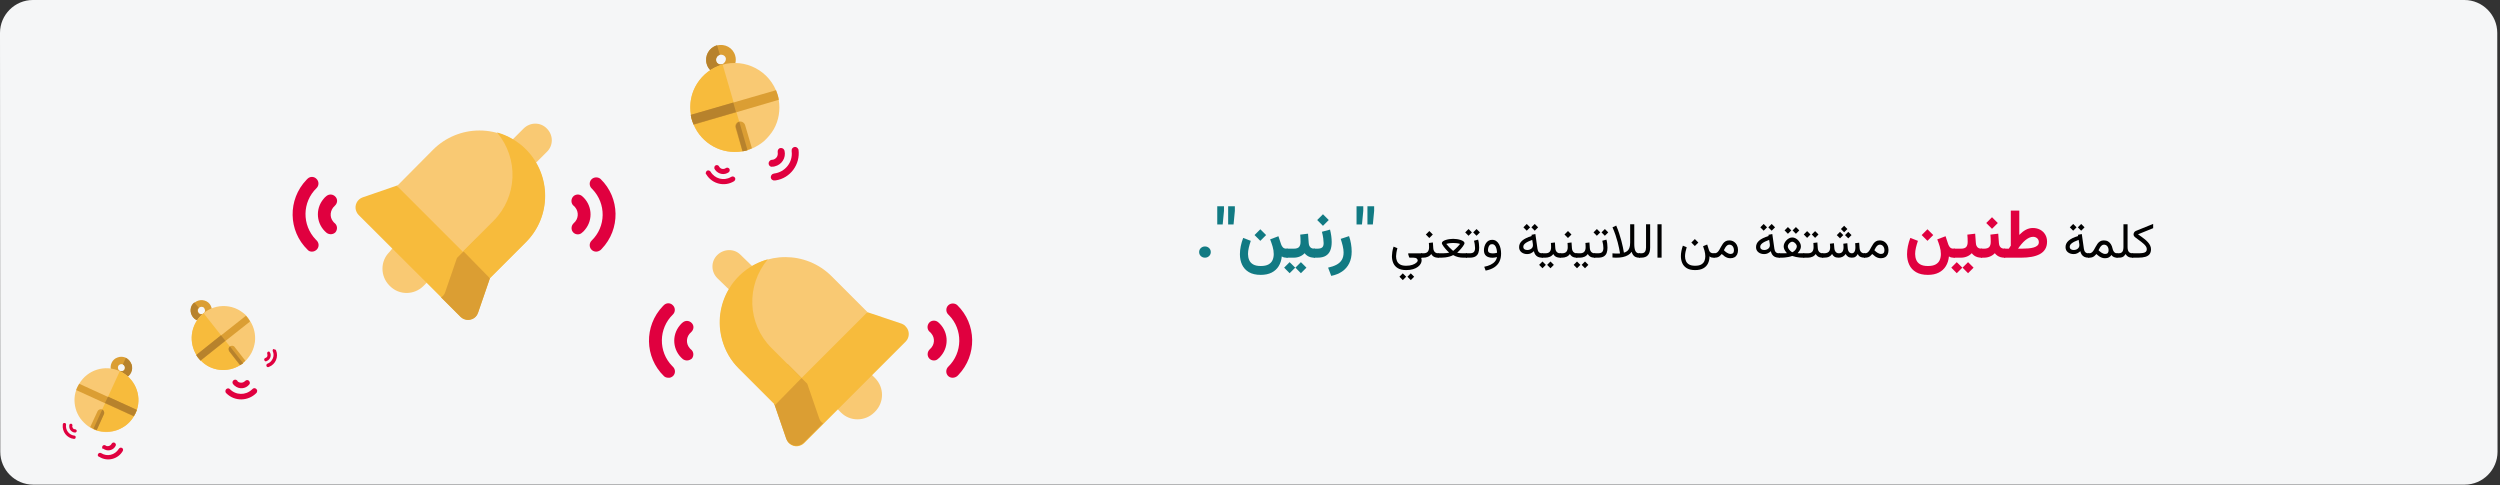 <?xml version="1.0" encoding="UTF-8"?>
<svg xmlns="http://www.w3.org/2000/svg" xmlns:xlink="http://www.w3.org/1999/xlink" width="912px" height="177px" viewBox="0 0 912 177" version="1.1">
  <rect x="0" y="0" width="912" height="177" fill="#333333" stroke="none"/>
  <title>Group 55@2x</title>
  <g id="Page-1" stroke="none" stroke-width="1" fill="none" fill-rule="evenodd">
    <g id="vorlage" transform="translate(-531, -12339)">
      <g id="Group-55" transform="translate(531, 12339)">
        <g id="tinnitus-symptome-copy" transform="translate(-0, 0)" fill-rule="nonzero">
          <path d="M911,12 L911.1,164.8 C911.1,171.4 905.7,176.8 899.1,176.8 L12.1,176.8 C5.5,176.8 0.1,171.4 0.1,164.8 L0,12 C0,5.4 5.4,0 12,0 L899,0 C905.6,0 911,5.4 911,12 Z" id="Path" fill="#F5F6F7"></path>
          <g id="Group-54" transform="translate(22.867, 16.395)">
            <g id="Group" transform="translate(213.88, 74.843)">
              <path d="M82.552,46.763 L81.452,45.663 L76.352,41.063 L65.452,52.763 L68.952,58.163 L70.052,59.263 C73.352,62.563 78.752,62.563 82.152,59.263 L82.452,58.963 C85.852,55.563 85.852,50.163 82.552,46.763 L82.552,46.763 Z" id="Path" fill="#F9C973"></path>
              <path d="M28.452,13.663 L24.952,10.263 C22.552,7.863 22.552,4.063 24.952,1.763 C27.352,-0.537 31.152,-0.637 33.452,1.763 L33.452,1.763 L36.952,5.163 L43.952,11.963 L36.052,20.563 L28.452,13.663 Z" id="Path" fill="#F9C973"></path>
              <g id="Path" transform="translate(25.927, 2.55)">
                <path d="M66.326,24.313 L53.826,20.113 L43.126,20.713 L19.626,44.213 L19.926,53.913 L24.226,66.413 C24.926,68.413 27.126,69.513 29.126,68.813 C29.726,68.613 30.226,68.313 30.626,67.913 L67.726,30.813 C69.226,29.313 69.226,26.813 67.726,25.313 C67.326,24.813 66.826,24.513 66.326,24.313 L66.326,24.313 Z" fill="#F7BB3C"></path>
                <path d="M40.626,6.913 L53.826,20.113 L53.326,20.513 L20.026,53.813 L20.026,53.813 L6.826,40.613 C-2.374,31.213 -2.274,16.113 7.126,6.813 C16.426,-2.287 31.326,-2.287 40.626,6.913 L40.626,6.913 Z" fill="#F9C973"></path>
              </g>
              <path d="M62.052,61.263 L57.752,48.763 L57.752,48.763 L50.552,41.563 L45.452,46.563 L45.752,56.263 L50.052,68.763 C50.752,70.763 52.952,71.863 54.952,71.163 C55.552,70.963 56.052,70.663 56.452,70.263 L63.552,63.163 C62.852,62.863 62.352,62.163 62.052,61.263 Z" id="Path" fill="#DB9E33"></path>
              <path d="M55.652,46.663 L44.652,35.663 C35.852,26.863 35.352,12.863 43.352,3.363 C30.652,6.863 23.152,19.963 26.652,32.663 C27.752,36.663 29.852,40.363 32.852,43.263 L46.052,56.463 L46.052,56.463 L55.652,46.663 Z" id="Path" fill="#F7BB3C"></path>
              <path d="M7.052,46.563 C6.452,46.563 5.852,46.363 5.452,45.963 C-1.648,39.063 -1.848,27.663 5.052,20.463 C5.152,20.363 5.252,20.263 5.452,20.063 C6.352,19.163 7.852,19.163 8.752,20.163 C9.652,21.063 9.652,22.563 8.752,23.463 C3.452,28.563 3.352,37.063 8.452,42.263 C8.552,42.363 8.652,42.463 8.752,42.563 C9.652,43.463 9.752,44.863 8.852,45.863 C8.352,46.363 7.652,46.663 7.052,46.563 L7.052,46.563 Z" id="Path" fill="#E0003F"></path>
              <path d="M13.852,40.263 C13.352,40.263 12.752,40.063 12.352,39.763 C8.652,36.663 8.152,31.163 11.252,27.463 C11.552,27.063 11.952,26.663 12.352,26.363 C13.352,25.563 14.752,25.663 15.652,26.663 C16.552,27.663 16.352,29.063 15.352,29.963 C13.552,31.463 13.352,34.063 14.852,35.763 C15.052,35.963 15.152,36.163 15.352,36.263 C16.352,37.063 16.452,38.563 15.652,39.563 C15.152,39.963 14.552,40.263 13.852,40.263 L13.852,40.263 Z" id="Path" fill="#E0003F"></path>
              <path d="M110.752,46.563 C109.452,46.563 108.452,45.563 108.452,44.263 C108.452,43.563 108.752,42.963 109.152,42.563 C114.452,37.463 114.552,28.963 109.452,23.763 C109.352,23.663 109.252,23.563 109.152,23.463 C108.252,22.563 108.252,21.063 109.152,20.163 C110.052,19.263 111.552,19.263 112.452,20.063 C119.552,26.963 119.752,38.363 112.852,45.563 C112.752,45.663 112.652,45.763 112.452,45.963 C111.952,46.363 111.352,46.563 110.752,46.563 L110.752,46.563 Z" id="Path" fill="#E0003F"></path>
              <path d="M103.952,40.263 C102.652,40.263 101.652,39.263 101.652,37.963 C101.652,37.263 101.952,36.663 102.452,36.163 C104.252,34.663 104.452,32.063 102.952,30.363 C102.752,30.163 102.652,29.963 102.452,29.863 C101.452,29.063 101.352,27.563 102.152,26.563 C102.952,25.563 104.452,25.463 105.452,26.263 L105.452,26.263 C109.152,29.363 109.652,34.863 106.552,38.563 C106.252,38.963 105.852,39.363 105.452,39.663 C105.052,40.063 104.552,40.263 103.952,40.263 Z" id="Path" fill="#E0003F"></path>
            </g>
            <g id="Group" transform="translate(83.88, 28.705)">
              <path d="M35.252,46.9 C31.952,50.2 31.952,55.6 35.252,59 L35.552,59.3 C38.852,62.6 44.252,62.6 47.652,59.3 L48.752,58.2 L52.252,52.8 L41.352,41.1 L36.252,45.7 L35.252,46.9 Z" id="Path" fill="#F9C973"></path>
              <path d="M81.652,20.6 L73.752,12.1 L80.752,5.3 L84.252,1.8 C86.652,-0.6 90.452,-0.6 92.752,1.8 C95.152,4.2 95.152,8 92.752,10.3 L92.752,10.3 L89.252,13.8 L81.652,20.6 Z" id="Path" fill="#F9C973"></path>
              <g id="Path" transform="translate(22.941, 2.5)">
                <path d="M2.611,24.4 C0.611,25.1 -0.489,27.3 0.211,29.3 C0.411,29.9 0.711,30.4 1.111,30.8 L38.311,67.9 C39.811,69.4 42.311,69.4 43.811,67.9 C44.211,67.5 44.511,67 44.711,66.4 L49.011,53.9 L49.311,44.2 L25.811,20.7 L15.111,20.1 L2.611,24.4 Z" fill="#F7BB3C"></path>
                <path d="M45.211,-1.44328993e-15 C58.411,-1.44328993e-15 69.111,10.7 69.111,23.9 C69.111,30.2 66.611,36.3 62.111,40.8 L48.911,54 L48.911,54 L15.611,20.7 L15.111,20.3 L28.311,7 C32.811,2.5 38.911,-1.44328993e-15 45.211,-1.44328993e-15 Z" fill="#F9C973"></path>
              </g>
              <path d="M54.152,63.4 L61.252,70.5 C62.752,72 65.252,72 66.752,70.5 C67.152,70.1 67.452,69.6 67.652,69 L71.952,56.5 L72.252,46.8 L67.152,41.8 L59.952,49 L59.952,49 L55.652,61.5 C55.452,62.2 54.952,62.9 54.152,63.4 Z" id="Path" fill="#DB9E33"></path>
              <path d="M71.952,56.4 L71.952,56.4 L85.152,43.2 C94.452,33.9 94.452,18.8 85.152,9.4 C82.252,6.5 78.552,4.3 74.552,3.2 C82.552,12.7 82.052,26.7 73.252,35.5 L62.252,46.5 L71.952,56.4 Z" id="Path" fill="#F7BB3C"></path>
              <path d="M110.752,46.7 C110.152,46.7 109.552,46.5 109.052,46 C108.152,45.1 108.152,43.6 109.052,42.7 C109.052,42.7 109.052,42.7 109.052,42.7 C114.352,37.6 114.452,29.2 109.352,23.9 C109.252,23.8 109.152,23.7 109.052,23.6 C108.152,22.7 108.152,21.2 109.052,20.3 C109.952,19.4 111.452,19.4 112.352,20.2 C119.452,27.1 119.652,38.5 112.752,45.7 C112.652,45.8 112.552,45.9 112.352,46.1 C111.952,46.4 111.352,46.7 110.752,46.7 L110.752,46.7 Z" id="Path" fill="#E0003F"></path>
              <path d="M104.052,40.4 C102.752,40.4 101.752,39.4 101.752,38.1 C101.752,37.4 102.052,36.8 102.552,36.3 C104.252,34.9 104.552,32.3 103.052,30.5 C102.852,30.3 102.752,30.1 102.552,30 C101.552,29.2 101.452,27.7 102.252,26.7 C103.052,25.7 104.552,25.6 105.552,26.4 C109.252,29.5 109.752,35 106.652,38.7 C106.352,39.1 105.952,39.5 105.552,39.8 C105.152,40.2 104.552,40.4 104.052,40.4 L104.052,40.4 Z" id="Path" fill="#E0003F"></path>
              <path d="M7.052,46.7 C6.452,46.7 5.852,46.5 5.452,46 C-1.648,39.1 -1.848,27.7 5.052,20.5 C5.152,20.4 5.252,20.3 5.452,20.1 C6.352,19.2 7.852,19.2 8.752,20.2 C9.652,21.1 9.652,22.6 8.752,23.5 C3.452,28.6 3.352,37 8.452,42.3 C8.552,42.4 8.652,42.5 8.752,42.6 C9.652,43.5 9.752,44.9 8.852,45.9 C8.352,46.4 7.752,46.7 7.052,46.7 L7.052,46.7 Z" id="Path" fill="#E0003F"></path>
              <path d="M12.352,39.8 C8.652,36.7 8.152,31.2 11.252,27.5 C11.552,27.1 11.952,26.7 12.352,26.4 C13.352,25.6 14.752,25.7 15.652,26.7 C16.552,27.7 16.352,29.1 15.352,30 C13.652,31.5 13.352,34.1 14.852,35.8 C15.052,36 15.152,36.2 15.352,36.3 C16.352,37.1 16.452,38.6 15.652,39.6 C14.852,40.5 13.352,40.6 12.352,39.8 C12.452,39.8 12.452,39.8 12.352,39.8 L12.352,39.8 Z" id="Path" fill="#E0003F"></path>
            </g>
            <g id="Group" transform="translate(46.638, 93.086)">
              <g transform="translate(0, 0)">
                <path d="M6.295,6.819 C4.595,8.119 2.195,7.819 0.895,6.219 C0.295,5.419 -0.005,4.419 0.095,3.419 C0.195,2.419 0.695,1.419 1.595,0.819 C2.395,0.219 3.395,-0.081 4.395,0.019 C5.395,0.119 6.395,0.619 6.995,1.419 L6.995,1.419 C7.595,2.219 7.895,3.219 7.795,4.219 C7.695,4.719 7.595,5.119 7.395,5.519 C7.095,6.019 6.795,6.419 6.295,6.819 Z M4.995,2.919 C4.595,2.319 3.695,2.319 3.195,2.719 C2.895,2.919 2.795,3.219 2.695,3.619 C2.695,4.019 2.695,4.319 2.995,4.619 C3.395,5.219 4.295,5.319 4.795,4.819 C5.095,4.619 5.195,4.319 5.295,3.919 C5.295,3.619 5.195,3.219 4.995,2.919 L4.995,2.919 Z" id="Shape" fill="#DB9E33"></path>
                <path d="M0.895,6.219 C2.195,7.919 4.595,8.219 6.295,6.919 C6.295,6.919 6.295,6.919 6.295,6.919 L6.295,6.919 L4.695,4.919 C4.395,5.119 4.095,5.219 3.695,5.219 C3.395,5.219 2.995,5.019 2.795,4.719 C2.595,4.419 2.495,4.119 2.495,3.719 C2.495,3.419 2.695,3.119 2.995,2.819 L2.995,2.819 L1.395,0.819 C-0.205,2.019 -0.505,4.419 0.895,6.219 C0.795,6.119 0.795,6.119 0.895,6.219 L0.895,6.219 Z" id="Path" fill="#B7822C"></path>
                <path d="M10.595,25.419 C13.195,25.719 15.895,25.119 18.095,23.719 C18.795,23.319 19.495,22.719 20.095,22.119 C20.995,21.219 21.695,20.219 22.295,19.119 C22.895,17.919 23.295,16.619 23.495,15.219 C23.795,12.619 23.195,9.919 21.795,7.719 C21.595,7.319 21.295,7.019 21.095,6.619 C20.795,6.319 20.495,5.919 20.295,5.619 C19.395,4.719 18.395,4.019 17.295,3.419 C11.595,0.519 4.595,2.819 1.695,8.519 C1.095,9.719 0.695,11.019 0.495,12.419 C0.195,15.019 0.795,17.719 2.195,19.919 C2.595,20.619 3.195,21.319 3.795,21.919 C5.495,23.919 7.995,25.119 10.595,25.419 Z" id="Path" fill="#F9C973"></path>
                <path d="M18.095,23.719 C18.495,23.519 18.795,23.219 19.195,23.019 L4.795,4.819 L4.795,4.819 C2.395,6.719 0.795,9.519 0.495,12.619 C0.195,15.219 0.795,17.919 2.195,20.119 C2.595,20.819 3.195,21.519 3.795,22.119 C7.495,25.919 13.495,26.619 18.095,23.719 L18.095,23.719 Z" id="Path" fill="#F7BB3C"></path>
                <path d="M14.095,18.719 C13.695,18.119 13.795,17.319 14.295,16.919 C14.895,16.519 15.695,16.519 16.095,17.119 L19.995,22.119 C19.395,22.719 18.695,23.319 17.995,23.719 L14.095,18.719 Z" id="Path" fill="#DB9E33"></path>
                <path d="M2.795,21.119 C2.495,20.819 2.295,20.419 2.095,20.019 L20.195,5.719 C20.495,6.019 20.795,6.319 20.995,6.719 C21.295,7.019 21.495,7.419 21.695,7.819 L3.595,22.119 C3.395,21.819 3.095,21.419 2.795,21.119 Z" id="Path" fill="#DB9E33"></path>
                <g id="Path" transform="translate(2.095, 12.819)" fill="#B7822C">
                  <path d="M16,10.9 C16.4,10.7 16.7,10.4 17.1,10.2 L12.3,4.1 L12.3,4.1 C11.7,4.5 11.7,5.3 12.1,5.9 L16,10.9 Z"></path>
                  <path d="M3.33066907e-16,7.2 C0.4,7.9 1,8.6 1.6,9.2 L10.6,2 L9,1.66533454e-16 L3.33066907e-16,7.2 Z"></path>
                </g>
              </g>
              <path d="M24.295,33.219 C24.295,33.519 24.195,33.719 23.995,33.919 C20.995,36.919 16.095,37.019 13.095,34.019 C12.995,33.919 12.995,33.919 12.895,33.819 C12.595,33.419 12.695,32.719 13.095,32.419 C13.495,32.119 13.995,32.119 14.295,32.419 C16.495,34.719 20.095,34.819 22.395,32.619 C22.495,32.619 22.495,32.519 22.595,32.419 C22.995,32.019 23.595,32.019 23.995,32.419 C24.195,32.619 24.395,32.919 24.295,33.219 L24.295,33.219 Z" id="Path" fill="#E0003F"></path>
              <path d="M21.395,30.819 C20.095,32.419 17.695,32.619 16.095,31.219 C15.895,31.119 15.795,30.919 15.595,30.719 C15.195,30.319 15.195,29.719 15.595,29.319 C15.995,28.919 16.595,28.919 16.995,29.319 C16.995,29.319 17.095,29.419 17.095,29.519 C17.395,29.919 17.895,30.119 18.495,30.119 C18.995,30.119 19.495,29.919 19.895,29.519 C20.295,29.119 20.895,29.019 21.295,29.419 C21.295,29.419 21.295,29.419 21.295,29.419 C21.695,29.819 21.795,30.419 21.395,30.819 L21.395,30.819 Z" id="Path" fill="#E0003F"></path>
              <path d="M30.895,18.019 C30.995,18.119 31.195,18.219 31.195,18.319 C32.195,20.719 30.995,23.419 28.695,24.319 C28.595,24.319 28.595,24.419 28.495,24.419 C28.195,24.519 27.795,24.419 27.695,24.019 C27.595,23.719 27.695,23.419 27.995,23.219 C27.995,23.219 27.995,23.219 27.995,23.219 C28.895,22.919 29.595,22.219 29.995,21.319 C30.395,20.419 30.395,19.519 29.995,18.619 C29.895,18.319 29.995,17.919 30.295,17.819 C30.595,18.019 30.695,18.019 30.895,18.019 L30.895,18.019 Z" id="Path" fill="#E0003F"></path>
              <path d="M28.995,19.119 C29.595,20.219 29.095,21.619 27.995,22.119 C27.895,22.219 27.695,22.219 27.595,22.319 C27.295,22.419 26.995,22.219 26.895,21.819 C26.795,21.519 26.995,21.219 27.295,21.119 C27.595,21.019 27.895,20.819 27.995,20.519 C28.095,20.219 28.095,19.919 27.995,19.619 C27.895,19.319 27.995,18.919 28.295,18.819 C28.495,18.719 28.595,18.719 28.795,18.819 C28.795,18.919 28.895,19.019 28.995,19.119 Z" id="Path" fill="#E0003F"></path>
            </g>
            <g id="Group" transform="translate(0, 113.751)">
              <g transform="translate(4.306, 0)">
                <path d="M14.127,6.455 C13.827,6.155 13.627,5.755 13.427,5.255 C13.027,4.255 13.127,3.155 13.527,2.255 L13.527,2.255 C13.927,1.355 14.727,0.555 15.727,0.255 C16.727,-0.145 17.827,-0.045 18.727,0.355 C19.627,0.755 20.327,1.555 20.727,2.555 C21.527,4.555 20.427,6.755 18.427,7.555 C18.427,7.555 18.427,7.555 18.427,7.555 C16.927,8.155 15.227,7.755 14.127,6.455 L14.127,6.455 Z M15.927,3.455 C15.827,3.755 15.827,4.155 15.927,4.455 C16.027,4.755 16.327,5.055 16.627,5.155 C16.927,5.255 17.327,5.255 17.627,5.155 C17.927,5.055 18.227,4.755 18.327,4.455 C18.427,4.155 18.427,3.755 18.327,3.455 C18.227,3.155 17.927,2.855 17.627,2.755 C17.027,2.555 16.227,2.755 15.927,3.455 L15.927,3.455 Z" id="Shape" fill="#DB9E33"></path>
                <path d="M20.727,2.655 C20.327,1.655 19.627,0.955 18.727,0.455 L17.627,2.855 L17.627,2.855 C17.927,2.955 18.227,3.255 18.327,3.555 C18.427,3.855 18.427,4.255 18.327,4.555 C18.227,4.855 17.927,5.155 17.627,5.255 C17.327,5.355 16.927,5.355 16.627,5.255 L15.527,7.655 L15.527,7.655 C16.427,8.055 17.527,8.155 18.527,7.755 C20.527,7.055 21.527,4.755 20.827,2.755 C20.827,2.755 20.827,2.755 20.727,2.655 L20.727,2.655 Z" id="Path" fill="#B7822C"></path>
                <path d="M21.627,21.755 C21.827,21.355 22.027,21.055 22.227,20.655 C22.427,20.255 22.527,19.855 22.727,19.455 C24.627,13.855 21.927,7.755 16.527,5.255 C11.127,2.755 4.727,4.755 1.727,9.855 C1.527,10.255 1.327,10.555 1.127,10.955 C0.927,11.355 0.827,11.755 0.627,12.155 C-0.273,14.655 -0.173,17.355 0.727,19.855 C1.227,21.155 1.927,22.355 2.827,23.355 C3.627,24.255 4.627,25.155 5.627,25.755 C6.027,25.955 6.427,26.155 6.727,26.355 C7.127,26.555 7.527,26.655 7.927,26.855 C10.427,27.755 13.127,27.655 15.627,26.755 C18.227,25.655 20.327,23.955 21.627,21.755 Z" id="Path" fill="#F9C973"></path>
                <path d="M15.727,26.655 C18.227,25.755 20.327,24.055 21.627,21.755 C21.827,21.355 22.027,21.055 22.227,20.655 C22.427,20.255 22.527,19.855 22.727,19.455 C24.627,13.855 21.927,7.755 16.527,5.255 L16.527,5.255 L6.827,26.355 C7.227,26.555 7.627,26.655 8.027,26.855 C10.527,27.555 13.227,27.555 15.727,26.655 Z" id="Path" fill="#F7BB3C"></path>
                <path d="M8.027,26.755 C7.627,26.655 7.227,26.455 6.827,26.255 C6.427,26.055 6.027,25.855 5.727,25.655 L8.427,19.855 C8.727,19.255 9.527,18.955 10.127,19.255 C10.727,19.555 11.027,20.355 10.727,20.955 L8.027,26.755 Z" id="Path" fill="#DB9E33"></path>
                <path d="M21.627,21.755 L0.627,12.155 C0.727,11.755 0.927,11.355 1.127,10.955 C1.327,10.555 1.527,10.155 1.727,9.855 L22.727,19.455 C22.627,19.855 22.427,20.255 22.227,20.655 C22.027,20.955 21.827,21.355 21.627,21.755 Z" id="Path" fill="#DB9E33"></path>
                <g id="Path" transform="translate(6.927, 14.555)" fill="#B7822C">
                  <path d="M3.8,6.4 C4.1,5.8 3.8,5 3.2,4.7 L3.2,4.7 L-5.27355937e-16,11.7 C0.4,11.9 0.8,12 1.2,12.2 L3.8,6.4 Z"></path>
                  <path d="M5.3,-2.22044605e-16 L4.2,2.3 L14.7,7.1 C14.9,6.7 15.1,6.4 15.3,6 C15.5,5.6 15.6,5.2 15.8,4.8 L5.3,-2.22044605e-16 Z"></path>
                </g>
              </g>
              <path d="M12.833,36.055 C12.733,35.855 12.833,35.655 12.933,35.455 C13.133,35.055 13.633,34.955 14.033,35.155 C16.233,36.555 19.033,35.855 20.433,33.655 C20.433,33.655 20.433,33.555 20.533,33.555 C20.733,33.155 21.233,33.055 21.633,33.255 C22.033,33.455 22.133,33.955 21.933,34.355 C20.233,37.355 16.333,38.355 13.433,36.555 C13.333,36.555 13.333,36.455 13.233,36.455 C13.033,36.455 12.933,36.255 12.833,36.055 L12.833,36.055 Z" id="Path" fill="#E0003F"></path>
              <path d="M14.433,33.255 C14.333,33.055 14.433,32.755 14.533,32.555 C14.833,32.155 15.333,32.155 15.633,32.355 C15.633,32.355 15.633,32.355 15.633,32.355 C15.933,32.655 16.433,32.655 16.833,32.555 C17.233,32.455 17.633,32.155 17.833,31.755 C18.033,31.355 18.533,31.155 18.933,31.355 C18.933,31.355 18.933,31.355 18.933,31.355 C19.333,31.555 19.533,32.055 19.333,32.455 C18.633,33.955 16.833,34.555 15.333,33.855 C15.133,33.755 14.933,33.655 14.833,33.555 C14.533,33.655 14.433,33.455 14.433,33.255 Z" id="Path" fill="#E0003F"></path>
              <path d="M0.233,24.255 C0.333,24.155 0.533,24.155 0.733,24.155 C1.033,24.155 1.233,24.455 1.233,24.755 C1.233,24.755 1.233,24.755 1.233,24.755 C0.933,26.655 2.233,28.455 4.133,28.755 C4.133,28.755 4.233,28.755 4.233,28.755 C4.533,28.755 4.833,29.055 4.733,29.455 C4.733,29.755 4.433,30.055 4.033,29.955 C1.533,29.655 -0.267,27.355 0.033,24.755 C0.033,24.755 0.033,24.655 0.033,24.655 C0.033,24.555 0.133,24.455 0.233,24.255 L0.233,24.255 Z" id="Path" fill="#E0003F"></path>
              <path d="M2.633,24.555 C2.933,24.355 3.233,24.355 3.433,24.655 C3.533,24.755 3.633,24.955 3.533,25.155 C3.433,25.455 3.533,25.755 3.733,26.055 C3.933,26.355 4.233,26.455 4.533,26.455 C4.833,26.455 5.133,26.755 5.133,27.055 C5.133,27.055 5.133,27.055 5.133,27.055 C5.133,27.355 4.833,27.655 4.533,27.655 C3.833,27.655 3.233,27.255 2.833,26.755 C2.433,26.255 2.333,25.555 2.433,24.855 C2.433,24.755 2.533,24.655 2.633,24.555 Z" id="Path" fill="#E0003F"></path>
            </g>
            <g id="Group" transform="translate(228.908, 0)">
              <g>
                <path d="M12.725,10.605 C9.825,11.405 6.825,9.805 6.025,6.905 C5.225,4.005 6.825,1.005 9.725,0.205 C12.625,-0.595 15.625,1.005 16.425,3.905 L16.425,3.905 C17.025,5.905 16.325,8.105 14.825,9.505 C14.225,10.005 13.525,10.405 12.725,10.605 Z M13.025,4.905 C12.825,3.905 11.825,3.405 10.825,3.605 C10.825,3.605 10.825,3.605 10.725,3.605 C10.225,3.705 9.825,4.005 9.625,4.505 C9.425,4.905 9.325,5.405 9.425,5.905 C9.725,6.805 10.825,7.305 11.725,7.005 C12.625,6.605 13.125,5.705 13.025,4.905 L13.025,4.905 Z" id="Shape" fill="#DB9E33"></path>
                <path d="M6.025,6.905 C6.825,9.805 9.825,11.405 12.725,10.605 C12.725,10.605 12.725,10.605 12.725,10.605 L12.725,10.605 L11.725,7.105 C10.725,7.405 9.725,6.805 9.525,5.905 C9.425,5.405 9.425,4.905 9.725,4.505 C9.925,4.105 10.325,3.805 10.825,3.605 L10.825,3.605 L9.825,0.105 C6.825,1.005 5.225,4.005 6.025,6.905 C6.025,6.905 6.025,6.905 6.025,6.905 L6.025,6.905 Z" id="Path" fill="#B7822C"></path>
                <path d="M8.425,37.005 C11.625,38.805 15.425,39.405 19.025,38.805 C19.625,38.705 20.225,38.605 20.825,38.405 C21.425,38.205 22.025,38.005 22.525,37.805 C24.125,37.105 25.625,36.205 26.925,35.105 C28.325,33.805 29.525,32.405 30.525,30.705 C32.325,27.505 32.925,23.705 32.325,20.105 C32.225,19.505 32.125,18.905 31.925,18.305 C31.725,17.705 31.525,17.205 31.325,16.605 C27.825,8.305 18.325,4.405 10.025,7.805 C6.625,9.205 3.825,11.805 2.025,15.005 C0.225,18.205 -0.375,22.005 0.225,25.605 C0.325,26.205 0.425,26.805 0.625,27.405 C0.825,28.005 1.025,28.605 1.225,29.105 C2.625,32.405 5.225,35.205 8.425,37.005 Z" id="Path" fill="#F9C973"></path>
                <path d="M19.125,38.805 C19.725,38.705 20.325,38.605 20.925,38.405 L11.825,7.105 L11.825,7.105 C3.825,9.405 -1.175,17.305 0.325,25.505 C0.425,26.105 0.525,26.705 0.725,27.305 C0.925,27.905 1.125,28.505 1.325,29.005 C4.125,36.005 11.525,40.105 19.125,38.805 L19.125,38.805 Z" id="Path" fill="#F7BB3C"></path>
                <path d="M16.525,30.205 C16.225,29.205 16.825,28.305 17.725,28.005 C18.725,27.705 19.725,28.305 20.025,29.205 L22.525,37.705 C21.925,38.005 21.425,38.205 20.825,38.305 C20.225,38.505 19.625,38.605 19.025,38.705 L16.525,30.205 Z" id="Path" fill="#DB9E33"></path>
                <path d="M0.625,27.305 C0.425,26.705 0.325,26.105 0.225,25.505 L31.325,16.505 C31.525,17.005 31.725,17.605 31.925,18.205 C32.125,18.805 32.225,19.405 32.325,20.005 L1.325,29.105 C1.025,28.505 0.825,27.905 0.625,27.305 Z" id="Path" fill="#DB9E33"></path>
                <g id="Path" transform="translate(0.225, 21.005)" fill="#B7822C">
                  <path d="M18.9,17.8 C19.5,17.7 20.1,17.6 20.7,17.4 L17.7,7 L17.7,7 C16.8,7.3 16.2,8.3 16.5,9.2 L18.9,17.8 Z"></path>
                  <path d="M0,4.5 C0.1,5.1 0.2,5.7 0.4,6.3 C0.6,6.9 0.8,7.5 1,8 L16.5,3.5 L15.5,-3.33066907e-16 L0,4.5 Z"></path>
                </g>
              </g>
              <path d="M29.925,49.205 C29.325,48.805 29.225,48.005 29.725,47.405 C29.925,47.105 30.225,47.005 30.625,46.905 C34.625,46.405 37.525,42.805 37.025,38.805 C37.025,38.705 37.025,38.705 37.025,38.605 C36.925,37.905 37.425,37.305 38.125,37.205 C38.725,37.105 39.325,37.605 39.525,38.205 C40.225,43.605 36.525,48.605 31.225,49.405 C31.125,49.405 31.025,49.405 30.925,49.405 C30.525,49.505 30.225,49.405 29.925,49.205 Z" id="Path" fill="#E0003F"></path>
              <path d="M29.125,44.205 C28.525,43.805 28.425,43.005 28.925,42.405 C29.125,42.105 29.525,41.905 29.825,41.905 C30.525,41.905 31.125,41.505 31.525,41.005 C31.925,40.505 32.025,39.805 31.925,39.105 C31.825,38.405 32.225,37.705 32.925,37.605 C32.925,37.605 32.925,37.605 32.925,37.605 C33.625,37.505 34.225,37.905 34.425,38.605 C34.425,38.605 34.425,38.605 34.425,38.605 C35.025,41.205 33.425,43.705 30.825,44.305 C30.525,44.405 30.225,44.405 29.925,44.405 C29.625,44.505 29.325,44.405 29.125,44.205 Z" id="Path" fill="#E0003F"></path>
              <path d="M5.725,46.505 C5.825,46.305 5.925,46.005 6.125,45.905 C6.525,45.605 7.125,45.805 7.425,46.205 C7.425,46.205 7.425,46.205 7.425,46.205 C8.925,48.805 12.225,49.705 14.825,48.205 C14.925,48.205 14.925,48.105 15.025,48.105 C15.425,47.805 16.025,48.005 16.325,48.405 C16.625,48.805 16.425,49.405 16.025,49.705 L16.025,49.705 C12.625,51.805 8.125,50.805 5.925,47.305 C5.925,47.205 5.825,47.205 5.825,47.105 C5.625,47.005 5.625,46.705 5.725,46.505 Z" id="Path" fill="#E0003F"></path>
              <path d="M8.825,44.505 C8.925,44.205 9.125,44.005 9.325,43.905 C9.825,43.705 10.325,43.905 10.525,44.305 C10.525,44.305 10.525,44.305 10.525,44.305 C10.725,44.705 11.125,45.105 11.625,45.205 C12.125,45.305 12.625,45.205 13.025,44.905 C13.525,44.605 14.025,44.805 14.325,45.205 C14.525,45.605 14.425,46.105 14.125,46.405 C12.525,47.605 10.325,47.205 9.125,45.605 C9.025,45.405 8.925,45.205 8.825,45.105 C8.825,44.905 8.825,44.705 8.825,44.505 Z" id="Path" fill="#E0003F"></path>
            </g>
          </g>
        </g>
        <g id="كلمة-طنين-مشتقة-من-ا" transform="translate(437.446, 75.242)" fill-rule="nonzero">
          <path d="M342.499,10.233 L348.027,7.992 L348.027,6.436 L341.708,9.002 C341.444,9.108 341.239,9.285 341.092,9.534 C340.946,9.783 340.873,10.031 340.873,10.277 C340.873,10.476 340.925,10.662 341.031,10.835 C341.136,11.008 341.283,11.17 341.47,11.323 C341.816,11.598 342.184,11.875 342.573,12.153 C342.963,12.432 343.342,12.711 343.712,12.993 C344.081,13.274 344.416,13.559 344.718,13.85 C345.02,14.14 345.26,14.434 345.439,14.733 C345.617,15.032 345.707,15.336 345.707,15.647 C345.707,16.045 345.6,16.354 345.386,16.574 C345.172,16.794 344.832,16.946 344.366,17.031 C343.9,17.116 343.287,17.159 342.525,17.159 L340.407,17.159 L340.407,18.758 L342.534,18.758 C343.624,18.758 344.514,18.653 345.206,18.442 C345.897,18.231 346.408,17.9 346.739,17.449 C347.07,16.997 347.236,16.409 347.236,15.682 C347.236,15.225 347.139,14.788 346.946,14.372 C346.753,13.956 346.49,13.559 346.159,13.182 C345.828,12.804 345.458,12.445 345.047,12.105 C344.637,11.765 344.212,11.44 343.773,11.129 C343.334,10.819 342.909,10.52 342.499,10.233 Z" id="Path" fill="#000000"></path>
          <path d="M337.19,14.909 C337.19,15.336 337.143,15.72 337.049,16.06 C336.956,16.4 336.781,16.668 336.526,16.864 C336.272,17.06 335.898,17.159 335.406,17.159 L334.685,17.159 L334.685,18.758 L335.423,18.758 C335.945,18.758 336.357,18.707 336.658,18.604 C336.96,18.502 337.209,18.351 337.405,18.152 C337.602,17.953 337.796,17.709 337.99,17.422 C338.142,17.709 338.328,17.953 338.548,18.152 C338.768,18.351 339.034,18.502 339.348,18.604 C339.661,18.707 340.038,18.758 340.477,18.758 L340.723,18.758 L340.723,17.159 L340.46,17.159 C340.008,17.159 339.654,17.063 339.396,16.873 C339.138,16.683 338.957,16.419 338.851,16.082 C338.746,15.745 338.693,15.363 338.693,14.935 L338.693,6.568 L337.19,6.568 L337.19,14.909 Z" id="Path" fill="#000000"></path>
          <path d="M324.736,18.758 C325.164,18.758 325.521,18.707 325.808,18.604 C326.095,18.502 326.356,18.351 326.59,18.152 C326.825,17.953 327.068,17.709 327.32,17.422 C327.677,17.762 328.023,18.046 328.357,18.275 C328.691,18.503 329.031,18.675 329.377,18.789 C329.722,18.903 330.091,18.96 330.484,18.96 C331.064,18.96 331.536,18.853 331.899,18.64 C332.262,18.426 332.567,18.14 332.813,17.783 C333.036,18.122 333.326,18.37 333.683,18.525 C334.041,18.681 334.407,18.758 334.782,18.758 L335.019,18.758 L335.019,17.159 L334.791,17.159 C334.539,17.159 334.307,17.091 334.096,16.956 C333.885,16.822 333.704,16.621 333.551,16.354 C333.399,16.088 333.282,15.764 333.2,15.383 C333.083,14.827 332.892,14.329 332.629,13.889 C332.365,13.45 332.019,13.101 331.591,12.843 C331.164,12.585 330.642,12.456 330.027,12.456 C329.488,12.456 329.035,12.569 328.669,12.795 C328.303,13.02 327.991,13.312 327.733,13.669 C327.475,14.027 327.242,14.406 327.034,14.808 C326.826,15.209 326.617,15.588 326.406,15.946 C326.195,16.303 325.955,16.595 325.685,16.82 C325.416,17.046 325.085,17.159 324.692,17.159 L324.367,17.159 L324.367,18.758 L324.736,18.758 Z M330.062,14.012 C330.595,14.012 331.013,14.207 331.315,14.597 C331.616,14.986 331.767,15.486 331.767,16.095 C331.767,16.523 331.66,16.848 331.446,17.071 C331.233,17.293 330.906,17.405 330.466,17.405 C330.302,17.405 330.116,17.37 329.908,17.299 C329.7,17.229 329.476,17.121 329.236,16.974 C329.054,16.863 328.867,16.728 328.673,16.57 C328.48,16.412 328.287,16.233 328.093,16.034 C328.246,15.7 328.419,15.377 328.612,15.067 C328.805,14.756 329.022,14.503 329.262,14.307 C329.503,14.11 329.769,14.012 330.062,14.012 Z" id="Shape" fill="#000000"></path>
          <path d="M321.765,6.462 L320.544,7.684 L321.765,8.923 L322.996,7.684 L321.765,6.462 Z M318.847,6.462 L317.626,7.684 L318.847,8.923 L320.078,7.684 L318.847,6.462 Z M324.393,18.758 L324.692,18.758 L324.692,17.159 L324.428,17.159 C323.919,17.159 323.53,17.017 323.264,16.732 C322.997,16.448 322.829,16.048 322.758,15.533 L321.994,10.136 L320.587,10.417 L320.649,10.839 C319.858,11.085 319.174,11.35 318.597,11.635 C318.02,11.919 317.544,12.228 317.169,12.562 C316.794,12.896 316.515,13.256 316.334,13.643 C316.152,14.03 316.061,14.449 316.061,14.9 C316.061,15.697 316.345,16.321 316.914,16.772 C317.482,17.223 318.185,17.449 319.023,17.449 C319.515,17.449 319.949,17.358 320.324,17.176 C320.699,16.995 321.077,16.734 321.458,16.394 C321.551,16.863 321.72,17.276 321.963,17.633 C322.206,17.991 322.528,18.267 322.93,18.464 C323.331,18.66 323.819,18.758 324.393,18.758 Z M321.106,14.249 C321.106,14.607 321.008,14.914 320.812,15.172 C320.615,15.43 320.36,15.626 320.047,15.761 C319.733,15.896 319.404,15.963 319.058,15.963 C318.607,15.963 318.25,15.864 317.986,15.664 C317.722,15.465 317.59,15.172 317.59,14.786 C317.59,14.545 317.653,14.318 317.779,14.104 C317.905,13.891 318.1,13.683 318.364,13.48 C318.628,13.278 318.966,13.076 319.379,12.874 C319.792,12.672 320.283,12.468 320.851,12.263 L321.071,13.731 C321.083,13.825 321.091,13.912 321.097,13.995 C321.103,14.077 321.106,14.162 321.106,14.249 Z" id="Shape" fill="#000000"></path>
          <path d="M304.217,11.149 C304.825,11.149 305.328,11.331 305.725,11.696 C306.123,12.06 306.322,12.537 306.322,13.127 C306.322,13.604 306.161,13.995 305.841,14.301 C305.52,14.606 305.072,14.845 304.497,15.018 C303.922,15.19 303.251,15.31 302.485,15.377 C301.719,15.444 300.892,15.478 300.004,15.478 L298.729,15.478 C299.123,14.891 299.539,14.338 299.978,13.817 C300.417,13.296 300.873,12.835 301.345,12.436 C301.817,12.037 302.295,11.723 302.779,11.493 C303.263,11.264 303.742,11.149 304.217,11.149 Z M295.375,15.478 L293.597,15.478 L293.597,18.758 L299.896,18.758 C301.258,18.758 302.511,18.658 303.656,18.457 C304.802,18.257 305.798,17.93 306.646,17.479 C307.494,17.027 308.151,16.427 308.616,15.68 C309.081,14.932 309.315,14.01 309.318,12.914 C309.318,11.941 309.097,11.081 308.656,10.333 C308.214,9.584 307.603,8.997 306.822,8.57 C306.041,8.144 305.141,7.931 304.12,7.931 C303.659,7.931 303.215,7.988 302.788,8.103 C302.361,8.218 301.946,8.384 301.543,8.6 C301.139,8.816 300.744,9.079 300.357,9.388 C299.97,9.698 299.581,10.051 299.192,10.447 L299.192,1.579 L296.095,1.579 L296.095,14.378 C295.968,14.564 295.847,14.745 295.731,14.922 C295.615,15.098 295.496,15.284 295.375,15.478 Z" id="Shape" fill="#E0003F"></path>
          <path d="M288.653,10.348 C288.694,10.763 288.724,11.188 288.744,11.623 C288.765,12.059 288.775,12.504 288.775,12.96 C288.775,13.806 288.596,14.437 288.238,14.852 C287.88,15.267 287.241,15.475 286.321,15.475 L285.162,15.475 L285.162,18.758 L286.321,18.758 C287.094,18.758 287.825,18.616 288.512,18.331 C289.2,18.046 289.784,17.643 290.264,17.122 C290.508,17.448 290.797,17.733 291.131,17.977 C291.465,18.221 291.851,18.412 292.291,18.551 C292.73,18.689 293.226,18.758 293.78,18.758 L294.048,18.758 L294.048,15.475 L293.804,15.475 C293.349,15.475 292.974,15.389 292.681,15.218 C292.388,15.047 292.166,14.803 292.016,14.486 C291.865,14.168 291.778,13.798 291.753,13.375 L291.509,10.006 L288.653,10.348 Z M289.239,4 L287.127,6.112 L289.239,8.224 L291.351,6.112 L289.239,4 Z" id="Shape" fill="#E0003F"></path>
          <path d="M275.225,15.475 L275.225,18.758 L277.068,18.758 L277.068,15.475 L275.225,15.475 Z M280.499,20.394 L278.484,22.396 L280.499,24.422 L282.513,22.396 L280.499,20.394 Z M276.373,20.394 L274.383,22.396 L276.373,24.422 L278.411,22.396 L276.373,20.394 Z M280.242,10.348 C280.283,10.763 280.313,11.188 280.334,11.623 C280.354,12.059 280.364,12.504 280.364,12.96 C280.364,13.806 280.185,14.437 279.827,14.852 C279.469,15.267 278.83,15.475 277.911,15.475 L276.751,15.475 L276.751,18.758 L277.911,18.758 C278.684,18.758 279.414,18.616 280.102,18.331 C280.79,18.046 281.373,17.643 281.854,17.122 C282.098,17.448 282.387,17.733 282.72,17.977 C283.054,18.221 283.44,18.412 283.88,18.551 C284.319,18.689 284.816,18.758 285.369,18.758 L285.638,18.758 L285.638,15.475 L285.394,15.475 C284.938,15.475 284.564,15.389 284.271,15.218 C283.978,15.047 283.756,14.803 283.605,14.486 C283.455,14.168 283.367,13.798 283.343,13.375 L283.099,10.006 L280.242,10.348 Z" id="Shape" fill="#E0003F"></path>
          <path d="M265.691,8.394 L263.58,10.506 L265.691,12.618 L267.803,10.506 L265.691,8.394 Z M265.838,21.798 C264.658,21.798 263.73,21.598 263.055,21.2 C262.379,20.801 261.901,20.268 261.62,19.6 C261.34,18.933 261.199,18.201 261.199,17.403 C261.199,16.687 261.297,15.92 261.492,15.102 C261.687,14.284 261.928,13.456 262.212,12.618 L259.441,11.544 C259.059,12.537 258.764,13.54 258.556,14.553 C258.349,15.566 258.245,16.549 258.245,17.501 C258.245,18.925 258.512,20.205 259.045,21.34 C259.578,22.475 260.404,23.374 261.523,24.038 C262.642,24.701 264.08,25.033 265.838,25.033 C267.4,25.033 268.727,24.756 269.817,24.203 C270.908,23.649 271.764,22.868 272.387,21.859 C273.01,20.85 273.39,19.662 273.528,18.294 C273.764,18.465 274.019,18.585 274.291,18.654 C274.564,18.724 274.891,18.758 275.274,18.758 L275.689,18.758 L275.689,15.475 L275.225,15.475 C274.664,15.475 274.234,15.32 273.937,15.011 C273.64,14.701 273.418,14.327 273.272,13.888 L272.295,10.933 L269.268,12.081 C269.594,12.887 269.895,13.755 270.171,14.687 C270.448,15.619 270.586,16.532 270.586,17.428 C270.586,18.241 270.442,18.98 270.153,19.643 C269.864,20.306 269.374,20.831 268.682,21.218 C267.99,21.604 267.042,21.798 265.838,21.798 Z" id="Shape" fill="#E0003F"></path>
          <path d="M248.289,14.012 C248.822,14.012 249.239,14.207 249.541,14.597 C249.843,14.986 249.994,15.486 249.994,16.095 C249.994,16.523 249.887,16.848 249.673,17.071 C249.459,17.293 249.132,17.405 248.693,17.405 C248.523,17.405 248.328,17.367 248.108,17.29 C247.889,17.214 247.656,17.097 247.41,16.939 C247.234,16.828 247.055,16.697 246.874,16.548 C246.692,16.398 246.507,16.227 246.32,16.034 C246.472,15.7 246.645,15.377 246.838,15.067 C247.032,14.756 247.249,14.503 247.489,14.307 C247.729,14.11 247.996,14.012 248.289,14.012 Z M248.71,18.96 C249.296,18.96 249.796,18.842 250.209,18.604 C250.622,18.367 250.937,18.024 251.154,17.576 C251.371,17.128 251.479,16.587 251.479,15.954 C251.479,15.304 251.346,14.715 251.079,14.188 C250.812,13.661 250.437,13.24 249.954,12.927 C249.471,12.613 248.904,12.456 248.253,12.456 C247.714,12.456 247.262,12.569 246.895,12.795 C246.529,13.02 246.217,13.312 245.959,13.669 C245.702,14.027 245.469,14.406 245.261,14.808 C245.053,15.209 244.843,15.588 244.632,15.946 C244.421,16.303 244.181,16.595 243.912,16.82 C243.642,17.046 243.311,17.159 242.918,17.159 L242.593,17.159 L242.593,18.758 L242.962,18.758 C243.39,18.758 243.748,18.707 244.035,18.604 C244.322,18.502 244.583,18.351 244.817,18.152 C245.051,17.953 245.294,17.709 245.546,17.422 C245.904,17.762 246.25,18.046 246.583,18.275 C246.917,18.503 247.257,18.675 247.603,18.789 C247.949,18.903 248.318,18.96 248.71,18.96 Z" id="Shape" fill="#000000"></path>
          <path d="M235.298,7.113 L234.112,8.299 L235.298,9.486 L236.485,8.299 L235.298,7.113 Z M236.801,9.336 L235.615,10.523 L236.801,11.709 L237.988,10.523 L236.801,9.336 Z M233.795,9.336 L232.609,10.523 L233.795,11.709 L234.982,10.523 L233.795,9.336 Z M238.111,18.758 C238.685,18.758 239.132,18.641 239.451,18.407 C239.77,18.172 240.053,17.838 240.299,17.405 C240.452,17.856 240.733,18.194 241.143,18.42 C241.553,18.645 242.066,18.758 242.681,18.758 L242.91,18.758 L242.91,17.159 L242.664,17.159 C242.306,17.159 242.003,17.079 241.754,16.921 C241.505,16.763 241.31,16.543 241.169,16.262 C241.029,15.981 240.947,15.653 240.923,15.278 L240.783,13.3 L239.315,13.476 C239.344,13.851 239.366,14.153 239.381,14.381 C239.395,14.61 239.403,14.829 239.403,15.04 C239.403,15.462 239.354,15.833 239.258,16.152 C239.161,16.472 239.018,16.719 238.827,16.895 C238.637,17.071 238.395,17.159 238.102,17.159 C237.768,17.159 237.494,17.068 237.28,16.886 C237.066,16.704 236.905,16.47 236.797,16.183 C236.688,15.896 236.623,15.594 236.599,15.278 L236.458,13.485 L234.991,13.669 C235.014,13.915 235.032,14.119 235.043,14.28 C235.055,14.441 235.064,14.579 235.07,14.693 C235.076,14.808 235.079,14.917 235.079,15.023 C235.079,15.65 234.945,16.162 234.679,16.561 C234.412,16.959 233.968,17.159 233.347,17.159 C233.001,17.159 232.711,17.071 232.477,16.895 C232.243,16.719 232.062,16.488 231.937,16.201 C231.811,15.913 231.736,15.606 231.712,15.278 L231.572,13.485 L230.104,13.669 C230.127,13.915 230.145,14.121 230.157,14.285 C230.168,14.449 230.177,14.586 230.183,14.698 C230.189,14.809 230.192,14.917 230.192,15.023 C230.192,15.761 230.004,16.302 229.629,16.644 C229.254,16.987 228.692,17.159 227.942,17.159 L227.309,17.159 L227.309,18.758 L227.924,18.758 C228.715,18.758 229.339,18.642 229.796,18.411 C230.253,18.18 230.62,17.847 230.895,17.413 C231.112,17.847 231.403,18.18 231.77,18.411 C232.136,18.642 232.656,18.758 233.33,18.758 C233.798,18.758 234.255,18.653 234.701,18.442 C235.146,18.231 235.533,17.888 235.861,17.413 C236.078,17.841 236.366,18.172 236.727,18.407 C237.087,18.641 237.548,18.758 238.111,18.758 Z" id="Shape" fill="#000000"></path>
          <path d="M220.401,17.159 L220.401,18.758 L221.429,18.758 L221.429,17.159 L220.401,17.159 Z M224.708,9.073 L223.486,10.294 L224.708,11.534 L225.938,10.294 L224.708,9.073 Z M221.79,9.073 L220.568,10.294 L221.79,11.534 L223.02,10.294 L221.79,9.073 Z M224.066,13.388 C224.089,13.64 224.108,13.892 224.123,14.144 C224.138,14.396 224.145,14.662 224.145,14.944 C224.145,15.635 223.985,16.177 223.666,16.57 C223.347,16.962 222.815,17.159 222.071,17.159 L221.245,17.159 L221.245,18.758 L222.071,18.758 C222.633,18.758 223.172,18.65 223.688,18.433 C224.204,18.216 224.62,17.876 224.936,17.413 C225.094,17.701 225.285,17.944 225.507,18.143 C225.73,18.342 226,18.495 226.316,18.6 C226.632,18.705 227.007,18.758 227.441,18.758 L227.634,18.758 L227.634,17.159 L227.458,17.159 C227.083,17.159 226.769,17.079 226.514,16.921 C226.259,16.763 226.061,16.542 225.92,16.258 C225.78,15.974 225.698,15.644 225.674,15.269 L225.534,13.212 L224.066,13.388 Z" id="Shape" fill="#000000"></path>
          <path d="M217.703,7.587 L216.481,8.809 L217.703,10.048 L218.933,8.809 L217.703,7.587 Z M214.785,7.587 L213.563,8.809 L214.785,10.048 L216.015,8.809 L214.785,7.587 Z M216.358,12.94 C216.592,12.94 216.838,13.028 217.096,13.204 C217.354,13.379 217.574,13.598 217.755,13.858 C217.937,14.119 218.028,14.372 218.028,14.619 C218.028,14.894 217.952,15.175 217.799,15.462 C217.647,15.749 217.446,16.009 217.197,16.24 C216.948,16.472 216.674,16.652 216.375,16.781 C216.124,16.652 215.873,16.47 215.624,16.236 C215.375,16.001 215.167,15.744 215,15.462 C214.833,15.181 214.75,14.906 214.75,14.636 C214.75,14.372 214.837,14.11 215.013,13.85 C215.189,13.589 215.401,13.372 215.65,13.199 C215.899,13.026 216.135,12.94 216.358,12.94 Z M219.522,14.619 C219.522,14.249 219.436,13.876 219.263,13.498 C219.09,13.12 218.854,12.771 218.555,12.452 C218.256,12.133 217.918,11.875 217.54,11.679 C217.162,11.482 216.768,11.384 216.358,11.384 C215.965,11.384 215.583,11.482 215.211,11.679 C214.839,11.875 214.505,12.133 214.209,12.452 C213.913,12.771 213.679,13.119 213.506,13.494 C213.333,13.869 213.247,14.238 213.247,14.601 C213.247,14.906 213.295,15.199 213.392,15.48 C213.488,15.761 213.625,16.035 213.8,16.302 C213.976,16.568 214.181,16.839 214.416,17.115 C214.164,17.126 213.937,17.137 213.734,17.145 C213.532,17.154 213.346,17.159 213.176,17.159 C213.006,17.159 212.839,17.159 212.675,17.159 L211.462,17.159 L211.462,18.758 L212.675,18.758 C212.916,18.758 213.238,18.739 213.642,18.701 C214.046,18.663 214.486,18.599 214.96,18.508 C215.435,18.417 215.898,18.289 216.349,18.125 C216.8,18.284 217.259,18.41 217.725,18.503 C218.19,18.597 218.618,18.663 219.008,18.701 C219.397,18.739 219.704,18.758 219.926,18.758 L220.744,18.758 L220.744,17.159 L219.9,17.159 C219.765,17.159 219.619,17.159 219.46,17.159 C219.302,17.159 219.129,17.156 218.942,17.15 C218.754,17.144 218.549,17.135 218.327,17.123 C218.567,16.848 218.776,16.577 218.955,16.31 C219.134,16.044 219.273,15.773 219.373,15.497 C219.472,15.222 219.522,14.929 219.522,14.619 Z" id="Shape" fill="#000000"></path>
          <path d="M208.861,6.462 L207.639,7.684 L208.861,8.923 L210.091,7.684 L208.861,6.462 Z M205.943,6.462 L204.721,7.684 L205.943,8.923 L207.173,7.684 L205.943,6.462 Z M211.489,18.758 L211.788,18.758 L211.788,17.159 L211.524,17.159 C211.014,17.159 210.626,17.017 210.359,16.732 C210.093,16.448 209.924,16.048 209.854,15.533 L209.089,10.136 L207.683,10.417 L207.745,10.839 C206.954,11.085 206.27,11.35 205.692,11.635 C205.115,11.919 204.639,12.228 204.264,12.562 C203.889,12.896 203.611,13.256 203.429,13.643 C203.248,14.03 203.157,14.449 203.157,14.9 C203.157,15.697 203.441,16.321 204.009,16.772 C204.578,17.223 205.281,17.449 206.119,17.449 C206.611,17.449 207.044,17.358 207.419,17.176 C207.794,16.995 208.172,16.734 208.553,16.394 C208.647,16.863 208.815,17.276 209.059,17.633 C209.302,17.991 209.624,18.267 210.025,18.464 C210.427,18.66 210.915,18.758 211.489,18.758 Z M208.202,14.249 C208.202,14.607 208.104,14.914 207.907,15.172 C207.711,15.43 207.456,15.626 207.143,15.761 C206.829,15.896 206.5,15.963 206.154,15.963 C205.703,15.963 205.345,15.864 205.082,15.664 C204.818,15.465 204.686,15.172 204.686,14.786 C204.686,14.545 204.749,14.318 204.875,14.104 C205.001,13.891 205.196,13.683 205.459,13.48 C205.723,13.278 206.062,13.076 206.475,12.874 C206.888,12.672 207.378,12.468 207.947,12.263 L208.166,13.731 C208.178,13.825 208.187,13.912 208.193,13.995 C208.199,14.077 208.202,14.162 208.202,14.249 Z" id="Shape" fill="#000000"></path>
          <path d="M193.392,14.012 C193.925,14.012 194.343,14.207 194.645,14.597 C194.946,14.986 195.097,15.486 195.097,16.095 C195.097,16.523 194.99,16.848 194.776,17.071 C194.562,17.293 194.236,17.405 193.796,17.405 C193.626,17.405 193.432,17.367 193.212,17.29 C192.992,17.214 192.759,17.097 192.513,16.939 C192.337,16.828 192.159,16.697 191.977,16.548 C191.795,16.398 191.611,16.227 191.423,16.034 C191.576,15.7 191.749,15.377 191.942,15.067 C192.135,14.756 192.352,14.503 192.592,14.307 C192.833,14.11 193.099,14.012 193.392,14.012 Z M193.814,18.96 C194.4,18.96 194.899,18.842 195.312,18.604 C195.726,18.367 196.041,18.024 196.257,17.576 C196.474,17.128 196.583,16.587 196.583,15.954 C196.583,15.304 196.449,14.715 196.183,14.188 C195.916,13.661 195.541,13.24 195.058,12.927 C194.574,12.613 194.007,12.456 193.357,12.456 C192.818,12.456 192.365,12.569 191.999,12.795 C191.633,13.02 191.321,13.312 191.063,13.669 C190.805,14.027 190.572,14.406 190.364,14.808 C190.156,15.209 189.947,15.588 189.736,15.946 C189.525,16.303 189.285,16.595 189.015,16.82 C188.746,17.046 188.415,17.159 188.022,17.159 L187.697,17.159 L187.697,18.758 L188.066,18.758 C188.494,18.758 188.851,18.707 189.138,18.604 C189.425,18.502 189.686,18.351 189.92,18.152 C190.155,17.953 190.398,17.709 190.65,17.422 C191.007,17.762 191.353,18.046 191.687,18.275 C192.021,18.503 192.361,18.675 192.707,18.789 C193.052,18.903 193.421,18.96 193.814,18.96 Z" id="Shape" fill="#000000"></path>
          <path d="M180.833,11.964 L179.558,13.239 L180.833,14.513 L182.107,13.239 L180.833,11.964 Z M180.929,21.703 C179.998,21.703 179.265,21.547 178.732,21.237 C178.199,20.926 177.819,20.51 177.594,19.989 C177.368,19.467 177.255,18.89 177.255,18.257 C177.255,17.724 177.314,17.173 177.431,16.605 C177.548,16.037 177.692,15.483 177.862,14.944 L176.464,14.381 C176.242,15.002 176.066,15.64 175.937,16.293 C175.808,16.946 175.744,17.583 175.744,18.204 C175.744,19.124 175.912,19.97 176.249,20.74 C176.586,21.511 177.134,22.127 177.893,22.59 C178.651,23.053 179.664,23.285 180.929,23.285 C182.148,23.285 183.143,23.071 183.913,22.643 C184.684,22.215 185.253,21.622 185.623,20.863 C185.992,20.104 186.179,19.236 186.185,18.257 C186.373,18.439 186.573,18.568 186.787,18.644 C187.001,18.72 187.313,18.758 187.723,18.758 L188.022,18.758 L188.022,17.159 L187.688,17.159 C187.208,17.159 186.834,17.062 186.567,16.869 C186.301,16.675 186.109,16.391 185.992,16.016 L185.341,13.959 L183.838,14.566 C184.002,14.999 184.178,15.556 184.366,16.236 C184.553,16.915 184.647,17.604 184.647,18.301 C184.647,18.893 184.54,19.448 184.326,19.967 C184.112,20.485 183.737,20.904 183.201,21.224 C182.665,21.543 181.908,21.703 180.929,21.703 Z" id="Shape" fill="#000000"></path>
          <polygon id="Path" fill="#000000" points="168.704 6.568 167.201 6.568 167.201 18.749 168.704 18.749"></polygon>
          <path d="M160.521,17.159 L160.521,18.758 L161.233,18.758 C162.37,18.758 163.203,18.446 163.733,17.822 C164.264,17.198 164.529,16.277 164.529,15.058 L164.529,6.568 L163.026,6.568 L163.026,15.067 C163.026,15.664 162.904,16.162 162.661,16.561 C162.418,16.959 161.945,17.159 161.242,17.159 L160.521,17.159 Z" id="Path" fill="#000000"></path>
          <path d="M154.949,16.939 C154.949,16.939 154.919,16.759 154.861,16.398 C154.802,16.038 154.707,15.538 154.575,14.9 C154.443,14.261 154.269,13.523 154.052,12.685 C153.835,11.847 153.57,10.948 153.257,9.987 C152.943,9.026 152.576,8.047 152.154,7.051 L150.791,7.684 C151.219,8.651 151.588,9.597 151.899,10.523 C152.209,11.449 152.47,12.314 152.681,13.12 C152.892,13.926 153.059,14.636 153.182,15.251 C153.305,15.867 153.395,16.347 153.45,16.693 C153.506,17.038 153.534,17.211 153.534,17.211 C153.416,17.235 153.269,17.248 153.09,17.251 C152.911,17.254 152.702,17.255 152.461,17.255 C152.209,17.255 151.958,17.248 151.706,17.233 C151.454,17.219 151.146,17.2 150.783,17.176 L150.783,18.688 C151.041,18.711 151.295,18.729 151.547,18.741 C151.799,18.752 152.045,18.758 152.286,18.758 C153.129,18.758 153.906,18.681 154.615,18.525 C155.324,18.37 155.946,18.133 156.482,17.813 C157.019,17.494 157.451,17.094 157.779,16.614 C157.908,17.065 158.085,17.45 158.311,17.769 C158.536,18.089 158.829,18.333 159.189,18.503 C159.55,18.673 159.991,18.758 160.512,18.758 L160.846,18.758 L160.846,17.159 L160.539,17.159 C160.205,17.159 159.922,17.085 159.69,16.939 C159.459,16.792 159.274,16.576 159.137,16.288 C158.999,16.001 158.898,15.645 158.833,15.221 C158.769,14.796 158.737,14.302 158.737,13.74 L158.737,6.568 L157.234,6.568 L157.234,13.274 C157.234,14.106 157.134,14.767 156.935,15.256 C156.736,15.745 156.465,16.117 156.122,16.372 C155.779,16.627 155.388,16.816 154.949,16.939 Z" id="Path" fill="#000000"></path>
          <path d="M144.138,17.159 L144.138,18.758 L144.762,18.758 L144.762,17.159 L144.138,17.159 Z M148.005,8.308 L146.784,9.53 L148.005,10.769 L149.236,9.53 L148.005,8.308 Z M145.087,8.308 L143.866,9.53 L145.087,10.769 L146.318,9.53 L145.087,8.308 Z M145.509,18.758 C146.435,18.758 147.147,18.6 147.645,18.284 C148.143,17.967 148.487,17.535 148.678,16.987 C148.868,16.439 148.963,15.814 148.963,15.111 C148.963,14.683 148.934,14.203 148.875,13.669 C148.817,13.136 148.717,12.638 148.577,12.175 L147.074,12.579 C147.208,13.06 147.308,13.543 147.373,14.03 C147.437,14.516 147.469,14.923 147.469,15.251 C147.469,15.837 147.336,16.302 147.069,16.644 C146.803,16.987 146.277,17.159 145.492,17.159 L144.542,17.159 L144.542,18.758 L145.509,18.758 Z" id="Shape" fill="#000000"></path>
          <path d="M137.59,17.159 L137.59,18.758 L138.293,18.758 L138.293,17.159 L137.59,17.159 Z M140.763,20.156 L139.541,21.377 L140.763,22.617 L141.994,21.377 L140.763,20.156 Z M137.845,20.156 L136.624,21.377 L137.845,22.617 L139.076,21.377 L137.845,20.156 Z M140.913,13.388 C140.936,13.64 140.955,13.892 140.97,14.144 C140.984,14.396 140.992,14.662 140.992,14.944 C140.992,15.635 140.832,16.177 140.513,16.57 C140.193,16.962 139.662,17.159 138.917,17.159 L138.091,17.159 L138.091,18.758 L138.917,18.758 C139.48,18.758 140.019,18.65 140.535,18.433 C141.05,18.216 141.466,17.876 141.783,17.413 C141.941,17.701 142.131,17.944 142.354,18.143 C142.577,18.342 142.846,18.495 143.163,18.6 C143.479,18.705 143.854,18.758 144.288,18.758 L144.481,18.758 L144.481,17.159 L144.305,17.159 C143.93,17.159 143.615,17.079 143.36,16.921 C143.105,16.763 142.908,16.542 142.767,16.258 C142.626,15.974 142.544,15.644 142.521,15.269 L142.38,13.212 L140.913,13.388 Z" id="Shape" fill="#000000"></path>
          <path d="M134.382,13.388 C134.406,13.64 134.425,13.892 134.439,14.144 C134.454,14.396 134.461,14.662 134.461,14.944 C134.461,15.635 134.302,16.177 133.982,16.57 C133.663,16.962 133.131,17.159 132.387,17.159 L131.561,17.159 L131.561,18.758 L132.387,18.758 C132.95,18.758 133.489,18.65 134.004,18.433 C134.52,18.216 134.936,17.876 135.252,17.413 C135.411,17.701 135.601,17.944 135.824,18.143 C136.046,18.342 136.316,18.495 136.632,18.6 C136.949,18.705 137.324,18.758 137.757,18.758 L137.951,18.758 L137.951,17.159 L137.775,17.159 C137.4,17.159 137.085,17.079 136.83,16.921 C136.575,16.763 136.377,16.542 136.237,16.258 C136.096,15.974 136.014,15.644 135.991,15.269 L135.85,13.212 L134.382,13.388 Z M134.549,9.037 L133.275,10.312 L134.549,11.586 L135.824,10.312 L134.549,9.037 Z" id="Shape" fill="#000000"></path>
          <path d="M124.996,17.159 L124.996,18.758 L125.699,18.758 L125.699,17.159 L124.996,17.159 Z M128.168,20.156 L126.947,21.377 L128.168,22.617 L129.399,21.377 L128.168,20.156 Z M125.25,20.156 L124.029,21.377 L125.25,22.617 L126.481,21.377 L125.25,20.156 Z M128.318,13.388 C128.341,13.64 128.36,13.892 128.375,14.144 C128.39,14.396 128.397,14.662 128.397,14.944 C128.397,15.635 128.237,16.177 127.918,16.57 C127.599,16.962 127.067,17.159 126.323,17.159 L125.497,17.159 L125.497,18.758 L126.323,18.758 C126.885,18.758 127.424,18.65 127.94,18.433 C128.456,18.216 128.872,17.876 129.188,17.413 C129.346,17.701 129.537,17.944 129.759,18.143 C129.982,18.342 130.251,18.495 130.568,18.6 C130.884,18.705 131.259,18.758 131.693,18.758 L131.886,18.758 L131.886,17.159 L131.71,17.159 C131.335,17.159 131.02,17.079 130.766,16.921 C130.511,16.763 130.313,16.542 130.172,16.258 C130.032,15.974 129.95,15.644 129.926,15.269 L129.786,13.212 L128.318,13.388 Z" id="Shape" fill="#000000"></path>
          <path d="M122.429,6.462 L121.208,7.684 L122.429,8.923 L123.66,7.684 L122.429,6.462 Z M119.511,6.462 L118.29,7.684 L119.511,8.923 L120.742,7.684 L119.511,6.462 Z M125.057,18.758 L125.356,18.758 L125.356,17.159 L125.092,17.159 C124.583,17.159 124.194,17.017 123.928,16.732 C123.661,16.448 123.493,16.048 123.422,15.533 L122.658,10.136 L121.251,10.417 L121.313,10.839 C120.522,11.085 119.838,11.35 119.261,11.635 C118.684,11.919 118.208,12.228 117.833,12.562 C117.458,12.896 117.179,13.256 116.998,13.643 C116.816,14.03 116.725,14.449 116.725,14.9 C116.725,15.697 117.009,16.321 117.578,16.772 C118.146,17.223 118.849,17.449 119.687,17.449 C120.179,17.449 120.613,17.358 120.988,17.176 C121.363,16.995 121.741,16.734 122.122,16.394 C122.215,16.863 122.384,17.276 122.627,17.633 C122.87,17.991 123.192,18.267 123.594,18.464 C123.995,18.66 124.483,18.758 125.057,18.758 Z M121.77,14.249 C121.77,14.607 121.672,14.914 121.476,15.172 C121.279,15.43 121.024,15.626 120.711,15.761 C120.397,15.896 120.068,15.963 119.722,15.963 C119.271,15.963 118.914,15.864 118.65,15.664 C118.386,15.465 118.254,15.172 118.254,14.786 C118.254,14.545 118.317,14.318 118.443,14.104 C118.569,13.891 118.764,13.683 119.028,13.48 C119.291,13.278 119.63,13.076 120.043,12.874 C120.456,12.672 120.947,12.468 121.515,12.263 L121.735,13.731 C121.747,13.825 121.755,13.912 121.761,13.995 C121.767,14.077 121.77,14.162 121.77,14.249 Z" id="Shape" fill="#000000"></path>
          <path d="M110.151,17.255 C110.151,16.634 110.088,16.026 109.962,15.432 C109.836,14.837 109.64,14.299 109.373,13.819 C109.106,13.338 108.767,12.956 108.354,12.672 C107.94,12.388 107.444,12.246 106.864,12.246 C106.372,12.246 105.939,12.357 105.567,12.579 C105.195,12.802 104.886,13.1 104.64,13.472 C104.394,13.844 104.208,14.255 104.082,14.706 C103.956,15.158 103.893,15.609 103.893,16.06 C103.893,16.974 104.164,17.657 104.706,18.108 C105.248,18.559 106.046,18.785 107.101,18.785 C107.324,18.785 107.582,18.758 107.875,18.705 C108.167,18.653 108.425,18.591 108.648,18.521 C108.554,19.124 108.311,19.662 107.918,20.134 C107.526,20.605 107,21.002 106.341,21.325 C105.682,21.647 104.901,21.896 103.999,22.072 L104.517,23.469 C105.765,23.229 106.807,22.838 107.642,22.296 C108.477,21.754 109.104,21.062 109.522,20.222 C109.941,19.381 110.151,18.392 110.151,17.255 Z M107.145,17.194 C106.547,17.194 106.102,17.103 105.809,16.921 C105.516,16.74 105.37,16.435 105.37,16.007 C105.37,15.744 105.412,15.442 105.497,15.102 C105.582,14.762 105.731,14.465 105.945,14.21 C106.159,13.955 106.459,13.828 106.846,13.828 C107.127,13.828 107.375,13.898 107.589,14.038 C107.803,14.179 107.986,14.386 108.138,14.658 C108.291,14.931 108.412,15.26 108.503,15.647 C108.594,16.034 108.654,16.473 108.683,16.965 C108.431,17.041 108.173,17.099 107.91,17.137 C107.646,17.175 107.391,17.194 107.145,17.194 Z" id="Shape" fill="#000000"></path>
          <path d="M97.328,17.159 L97.328,18.758 L97.952,18.758 L97.952,17.159 L97.328,17.159 Z M101.195,8.308 L99.973,9.53 L101.195,10.769 L102.425,9.53 L101.195,8.308 Z M98.277,8.308 L97.055,9.53 L98.277,10.769 L99.507,9.53 L98.277,8.308 Z M98.699,18.758 C99.625,18.758 100.336,18.6 100.834,18.284 C101.333,17.967 101.677,17.535 101.867,16.987 C102.058,16.439 102.153,15.814 102.153,15.111 C102.153,14.683 102.124,14.203 102.065,13.669 C102.006,13.136 101.907,12.638 101.766,12.175 L100.263,12.579 C100.398,13.06 100.498,13.543 100.562,14.03 C100.626,14.516 100.659,14.923 100.659,15.251 C100.659,15.837 100.525,16.302 100.259,16.644 C99.992,16.987 99.466,17.159 98.681,17.159 L97.732,17.159 L97.732,18.758 L98.699,18.758 Z" id="Shape" fill="#000000"></path>
          <path d="M92.669,13.397 C92.939,13.397 93.32,13.417 93.812,13.458 C94.304,13.499 94.767,13.593 95.201,13.74 C94.919,14.097 94.631,14.43 94.335,14.737 C94.039,15.045 93.765,15.314 93.513,15.546 C93.261,15.777 93.058,15.957 92.902,16.086 C92.747,16.215 92.669,16.28 92.669,16.28 C92.669,16.28 92.539,16.167 92.278,15.941 C92.018,15.716 91.694,15.412 91.307,15.032 C90.92,14.651 90.537,14.22 90.156,13.74 C90.589,13.593 91.051,13.499 91.54,13.458 C92.029,13.417 92.406,13.397 92.669,13.397 Z M92.669,11.885 C92.212,11.885 91.744,11.922 91.263,11.995 C90.783,12.068 90.336,12.172 89.923,12.307 C89.51,12.442 89.177,12.606 88.925,12.799 C88.673,12.993 88.547,13.209 88.547,13.45 C88.547,13.584 88.607,13.763 88.728,13.986 C88.848,14.208 89.006,14.452 89.202,14.715 C89.398,14.979 89.614,15.248 89.848,15.524 C90.083,15.799 90.32,16.058 90.56,16.302 C90.8,16.545 91.02,16.754 91.219,16.93 C90.95,17 90.635,17.052 90.274,17.084 C89.914,17.116 89.565,17.137 89.229,17.145 C88.892,17.154 88.624,17.159 88.424,17.159 L87.044,17.159 L87.044,18.758 L88.416,18.758 C88.826,18.758 89.287,18.726 89.8,18.662 C90.312,18.597 90.822,18.495 91.329,18.354 C91.836,18.213 92.283,18.032 92.669,17.809 C93.261,18.149 93.863,18.392 94.476,18.538 C95.088,18.685 95.702,18.758 96.317,18.758 L97.67,18.758 L97.67,17.159 L96.308,17.159 C96.009,17.159 95.675,17.147 95.306,17.123 C94.937,17.1 94.547,17.036 94.137,16.93 C94.336,16.754 94.556,16.545 94.796,16.302 C95.037,16.058 95.274,15.799 95.508,15.524 C95.743,15.248 95.958,14.979 96.154,14.715 C96.351,14.452 96.507,14.208 96.625,13.986 C96.742,13.763 96.8,13.584 96.8,13.45 C96.8,13.209 96.671,12.993 96.414,12.799 C96.156,12.606 95.82,12.442 95.407,12.307 C94.994,12.172 94.547,12.068 94.067,11.995 C93.586,11.922 93.121,11.885 92.669,11.885 Z" id="Shape" fill="#000000"></path>
          <path d="M83.801,13.388 C83.825,13.64 83.844,13.892 83.858,14.144 C83.873,14.396 83.88,14.662 83.88,14.944 C83.88,15.635 83.721,16.177 83.401,16.57 C83.082,16.962 82.55,17.159 81.806,17.159 L80.98,17.159 L80.98,18.758 L81.806,18.758 C82.369,18.758 82.908,18.65 83.423,18.433 C83.939,18.216 84.355,17.876 84.671,17.413 C84.83,17.701 85.02,17.944 85.243,18.143 C85.465,18.342 85.735,18.495 86.051,18.6 C86.368,18.705 86.743,18.758 87.176,18.758 L87.37,18.758 L87.37,17.159 L87.194,17.159 C86.819,17.159 86.504,17.079 86.249,16.921 C85.994,16.763 85.796,16.542 85.656,16.258 C85.515,15.974 85.433,15.644 85.41,15.269 L85.269,13.212 L83.801,13.388 Z M83.968,9.037 L82.694,10.312 L83.968,11.586 L85.243,10.312 L83.968,9.037 Z" id="Shape" fill="#000000"></path>
          <path d="M75.513,23.285 C76.48,23.285 77.318,23.176 78.027,22.959 C78.736,22.743 79.323,22.458 79.789,22.107 C80.255,21.755 80.601,21.373 80.826,20.96 C81.052,20.547 81.165,20.147 81.165,19.76 C81.165,19.59 81.151,19.426 81.125,19.268 C81.099,19.11 81.041,18.943 80.954,18.767 L81.305,18.767 L81.305,17.167 L76.436,17.167 C76.36,17.167 76.307,17.189 76.278,17.233 C76.249,17.277 76.237,17.323 76.243,17.37 L76.48,18.213 C76.527,18.377 76.577,18.511 76.629,18.613 C76.682,18.716 76.767,18.767 76.884,18.767 L78.185,18.767 C78.73,18.767 79.124,18.867 79.367,19.066 C79.61,19.265 79.732,19.505 79.732,19.787 C79.732,20.033 79.563,20.305 79.227,20.604 C78.89,20.903 78.406,21.161 77.776,21.377 C77.146,21.594 76.392,21.703 75.513,21.703 C74.582,21.703 73.848,21.547 73.312,21.237 C72.775,20.926 72.396,20.51 72.173,19.989 C71.951,19.467 71.839,18.89 71.839,18.257 C71.839,17.947 71.879,17.522 71.958,16.983 C72.037,16.444 72.162,15.881 72.332,15.295 L70.934,14.733 C70.711,15.401 70.555,16.047 70.464,16.671 C70.373,17.295 70.328,17.806 70.328,18.204 C70.328,19.124 70.496,19.97 70.833,20.74 C71.17,21.511 71.718,22.127 72.477,22.59 C73.235,23.053 74.248,23.285 75.513,23.285 Z M77.209,24.48 L75.988,25.702 L77.209,26.941 L78.44,25.702 L77.209,24.48 Z M74.291,24.48 L73.07,25.702 L74.291,26.941 L75.522,25.702 L74.291,24.48 Z" id="Shape" fill="#000000"></path>
          <path d="M59.877,0 L59.877,1.685 L59.403,6.638 L57.42,6.638 L57.42,1.836 L57.42,0 L59.877,0 Z M63.843,0 L63.843,1.685 L63.369,6.638 L61.394,6.638 L61.394,1.734 L61.394,0 L63.843,0 Z" id="Shape" fill="#117A83"></path>
          <path d="M48.186,25.4 C49.729,25.093 51.058,24.556 52.174,23.787 C53.289,23.019 54.147,22.027 54.747,20.813 C55.347,19.598 55.648,18.17 55.648,16.53 C55.648,15.619 55.565,14.673 55.401,13.691 C55.237,12.709 54.998,11.778 54.686,10.898 L51.642,11.896 C51.911,12.691 52.153,13.535 52.37,14.428 C52.587,15.321 52.695,16.133 52.695,16.863 C52.695,17.947 52.475,18.851 52.036,19.573 C51.597,20.296 50.956,20.881 50.114,21.328 C49.272,21.775 48.249,22.129 47.044,22.392 L48.186,25.4 Z" id="Path" fill="#117A83"></path>
          <path d="M43.144,18.758 C44.454,18.758 45.488,18.52 46.245,18.044 C47.002,17.568 47.543,16.905 47.868,16.054 C48.194,15.204 48.357,14.209 48.357,13.07 C48.357,12.37 48.306,11.635 48.204,10.866 C48.102,10.097 47.95,9.314 47.746,8.517 L44.792,9.31 C45.02,10.189 45.181,10.986 45.274,11.703 C45.368,12.419 45.415,13.001 45.415,13.448 C45.415,14.221 45.23,14.752 44.859,15.041 C44.489,15.33 43.909,15.475 43.12,15.475 L41.789,15.475 L41.789,18.758 L43.144,18.758 Z M45.17,2.913 L43.059,5.025 L45.17,7.137 L47.282,5.025 L45.17,2.913 Z" id="Shape" fill="#117A83"></path>
          <path d="M31.853,15.475 L31.853,18.758 L33.696,18.758 L33.696,15.475 L31.853,15.475 Z M37.126,20.394 L35.112,22.396 L37.126,24.422 L39.14,22.396 L37.126,20.394 Z M33,20.394 L31.01,22.396 L33,24.422 L35.039,22.396 L33,20.394 Z M36.87,10.348 C36.91,10.763 36.941,11.188 36.961,11.623 C36.982,12.059 36.992,12.504 36.992,12.96 C36.992,13.806 36.813,14.437 36.455,14.852 C36.097,15.267 35.458,15.475 34.538,15.475 L33.379,15.475 L33.379,18.758 L34.538,18.758 C35.311,18.758 36.042,18.616 36.729,18.331 C37.417,18.046 38.001,17.643 38.481,17.122 C38.725,17.448 39.014,17.733 39.348,17.977 C39.681,18.221 40.068,18.412 40.507,18.551 C40.947,18.689 41.443,18.758 41.997,18.758 L42.265,18.758 L42.265,15.475 L42.021,15.475 C41.565,15.475 41.191,15.389 40.898,15.218 C40.605,15.047 40.383,14.803 40.233,14.486 C40.082,14.168 39.995,13.798 39.97,13.375 L39.726,10.006 L36.87,10.348 Z" id="Shape" fill="#117A83"></path>
          <path d="M22.319,8.394 L20.207,10.506 L22.319,12.618 L24.431,10.506 L22.319,8.394 Z M22.465,21.798 C21.285,21.798 20.358,21.598 19.682,21.2 C19.007,20.801 18.529,20.268 18.248,19.6 C17.967,18.933 17.827,18.201 17.827,17.403 C17.827,16.687 17.924,15.92 18.12,15.102 C18.315,14.284 18.555,13.456 18.84,12.618 L16.069,11.544 C15.686,12.537 15.391,13.54 15.184,14.553 C14.976,15.566 14.873,16.549 14.873,17.501 C14.873,18.925 15.139,20.205 15.672,21.34 C16.205,22.475 17.031,23.374 18.15,24.038 C19.269,24.701 20.708,25.033 22.465,25.033 C24.028,25.033 25.354,24.756 26.445,24.203 C27.535,23.649 28.392,22.868 29.014,21.859 C29.637,20.85 30.017,19.662 30.156,18.294 C30.392,18.465 30.646,18.585 30.919,18.654 C31.191,18.724 31.519,18.758 31.901,18.758 L32.316,18.758 L32.316,15.475 L31.853,15.475 C31.291,15.475 30.862,15.32 30.565,15.011 C30.268,14.701 30.046,14.327 29.899,13.888 L28.923,10.933 L25.896,12.081 C26.221,12.887 26.522,13.755 26.799,14.687 C27.076,15.619 27.214,16.532 27.214,17.428 C27.214,18.241 27.069,18.98 26.781,19.643 C26.492,20.306 26.001,20.831 25.31,21.218 C24.618,21.604 23.67,21.798 22.465,21.798 Z" id="Shape" fill="#117A83"></path>
          <path d="M9.064,0 L9.064,1.685 L8.59,6.638 L6.607,6.638 L6.607,1.836 L6.607,0 L9.064,0 Z M13.03,0 L13.03,1.685 L12.556,6.638 L10.581,6.638 L10.581,1.734 L10.581,0 L13.03,0 Z" id="Shape" fill="#117A83"></path>
          <path d="M0,16.713 C0,17.297 0.206,17.784 0.617,18.174 C1.028,18.563 1.532,18.758 2.128,18.758 C2.712,18.758 3.212,18.562 3.626,18.17 C4.041,17.779 4.248,17.291 4.248,16.709 C4.248,16.126 4.041,15.639 3.626,15.249 C3.211,14.859 2.712,14.664 2.127,14.664 C1.542,14.664 1.042,14.859 0.625,15.249 C0.208,15.639 0,16.127 0,16.713 Z" id="Path" fill="#117A83"></path>
        </g>
        <rect id="Rectangle" stroke="#979797" fill="#D8D8D8" opacity="0" x="0.5" y="0.5" width="908" height="176"></rect>
      </g>
    </g>
  </g>
</svg>
